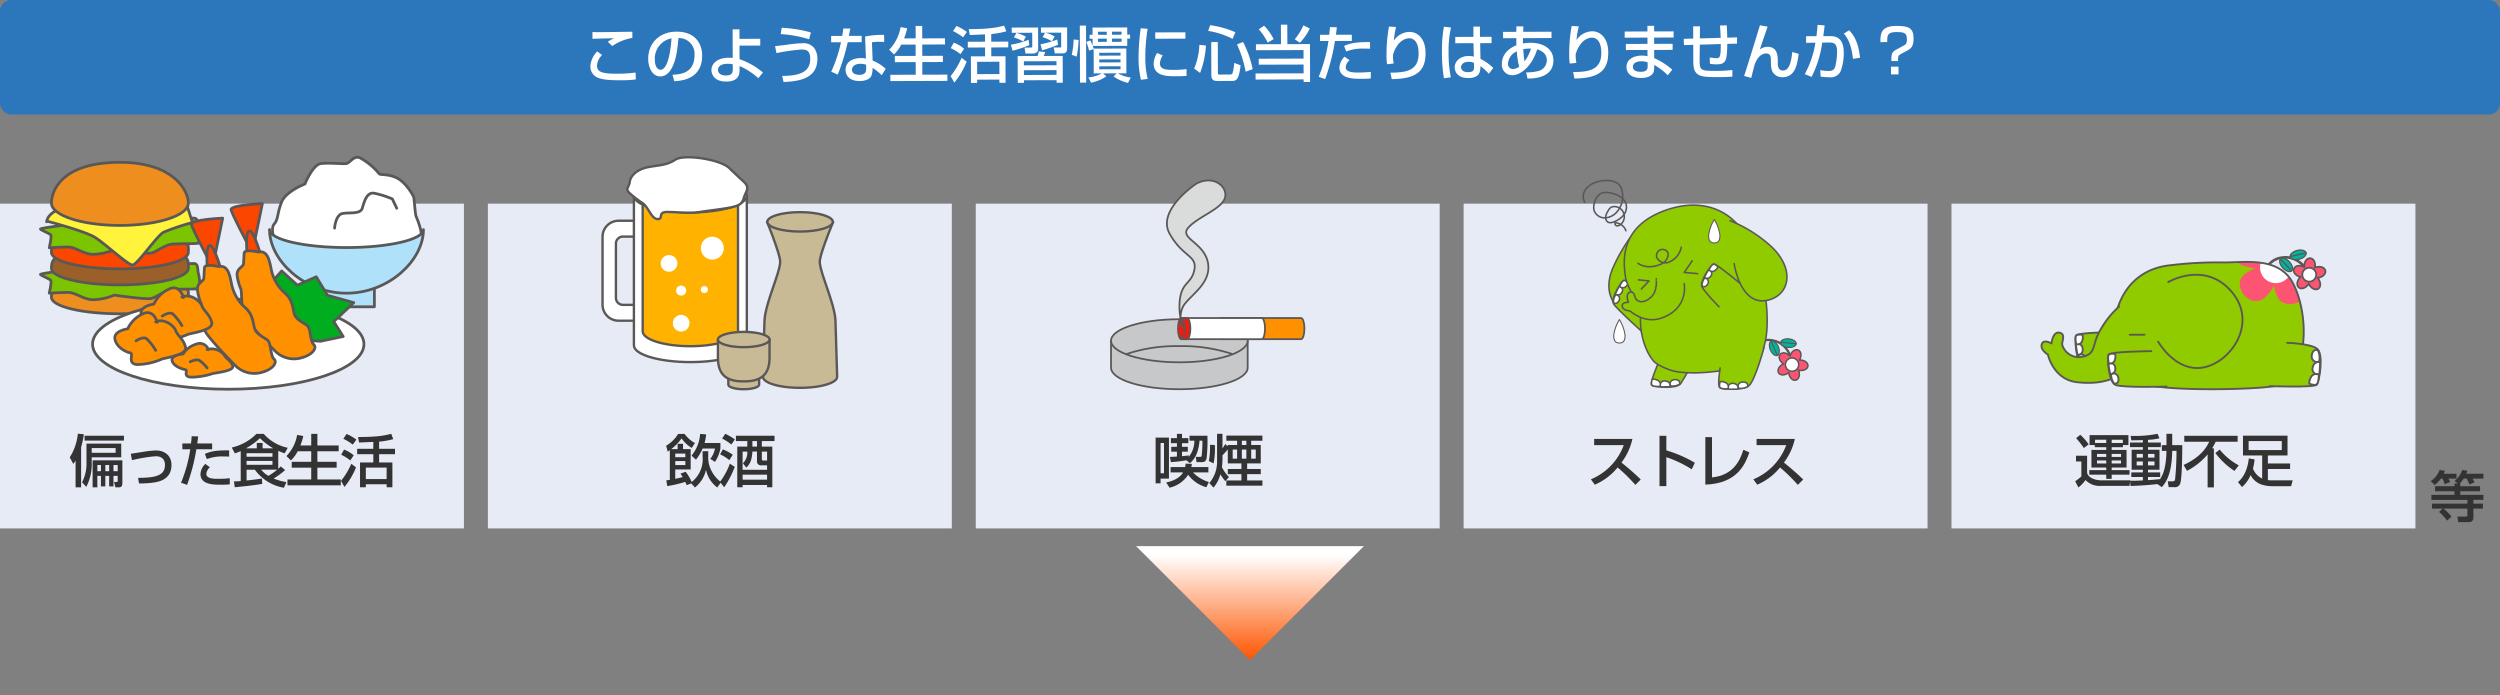 <svg xmlns="http://www.w3.org/2000/svg" xmlns:xlink="http://www.w3.org/1999/xlink" width="640" height="178" viewBox="0 0 640 178"><rect x="0" y="0" width="640" height="178" fill="#808080" stroke="none"/><defs><clipPath id="a"><path d="M541.291,85.947c-.6-6.231,2.66-16.951,14.543-18.071a99.69,99.69,0,0,1,13.658-.688c5.245,0,13.758-1.462,17.369,5.073,3.836,6.941,4.6,20.951-2.326,25.985-2.269,1.65-30.1,1.981-34.3.221C545.106,96.318,541.707,90.272,541.291,85.947Z" fill="#90cb00" stroke="#5a5757" stroke-linecap="round" stroke-linejoin="round" stroke-width="0.486"/></clipPath><linearGradient id="b" x1="320.001" y1="141.963" x2="320.001" y2="168.96" gradientUnits="userSpaceOnUse"><stop offset="0" stop-color="#fff"/><stop offset="1" stop-color="#fe5500"/></linearGradient></defs><rect x="-8.342" y="-8.357" width="656.683" height="192.094" fill="#fff" opacity="0"/><rect width="640" height="29.305" rx="2.835" fill="#2c76bb"/><path d="M154.134,14.094a4.053,4.053,0,0,0-1.3,2.687c.006,1.84,1.708,2.1,5.4,2.087a32.965,32.965,0,0,0,4.475-.3l.068,1.762a25.7,25.7,0,0,1-3.867.216c-3.68.012-4.85-.279-5.787-.62a3.067,3.067,0,0,1-1.991-2.909,5.892,5.892,0,0,1,1.765-3.858ZM161.885,9.7a13.046,13.046,0,0,0-5.155,2.091l-1.126-1.1a9.645,9.645,0,0,1,1.619-.91c-.656.018-5.037.126-5.552.159l0-1.747c.5.03.686.045,1.59.042,1.217,0,7.267-.1,8.624-.108Z" fill="#fff"/><path d="M172.159,19.132c1.855-.084,5.66-.268,5.643-5.1a4.015,4.015,0,0,0-4.116-4.289c-.241,2.589-.5,5.381-1.674,7.615-.263.484-1.177,2.2-2.986,2.209-2.043.007-3.081-2.328-3.088-4.512-.013-3.758,2.628-6.933,7.259-6.948,5.178-.018,6.547,3.533,6.555,6.09.021,6.191-5.514,6.507-7.135,6.59Zm-4.52-3.852c.006,1.685.664,2.571,1.444,2.569,2.089-.008,2.677-5.842,2.826-8.026A5.251,5.251,0,0,0,167.639,15.28Z" fill="#fff"/><path d="M194.632,11.664l-5.318.018.012,3.478a18.1,18.1,0,0,1,5.984,3.41l-1.195,1.454a17.13,17.13,0,0,0-4.783-3.118l0,.811c0,1.013.011,3.15-3.388,3.162-3.649.013-3.813-2.529-3.815-2.934-.006-1.747,1.611-3.156,4.433-3.166a7.7,7.7,0,0,1,1.014.059l-.025-7.329L189.3,7.5l.008,2.449,5.318-.018Zm-7.049,4.8a5.506,5.506,0,0,0-1.326-.136c-1.637.006-2.461.679-2.458,1.568,0,.218.083,1.435,2.016,1.428,1.778-.006,1.775-.91,1.772-1.784Z" fill="#fff"/><path d="M200.252,19.426c5.88.043,7.167-1.911,7.159-4.437-.006-1.841-.757-2.322-2.238-2.316a51.873,51.873,0,0,0-6.406.926l-.35-1.807c.609-.049,1.185-.1,3.165-.354a30.4,30.4,0,0,1,3.835-.372,3.518,3.518,0,0,1,3.014,1.222,4.713,4.713,0,0,1,.82,2.773c.019,5.3-5.158,5.756-8.666,5.939Zm6.877-9.364a30,30,0,0,0-7.272-1.332l.26-1.623A34.426,34.426,0,0,1,207.591,8.3Z" fill="#fff"/><path d="M217.688,7.312c-.045.219-.352,1.749-.383,1.873l3.275-.011.006,1.622-3.571.012a54.169,54.169,0,0,1-2.545,8.29l-1.672-.744a37.6,37.6,0,0,0,2.5-7.54l-2.526.009L212.767,9.2l2.838-.01c.123-.687.2-1.233.29-1.9Zm8.668,3.449a12.733,12.733,0,0,0-1.342-.058,10.174,10.174,0,0,0-1.793.13l.173,4.679a10.761,10.761,0,0,1,3.344,2.109l-1.024,1.641a12.276,12.276,0,0,0-2.345-1.879,5.332,5.332,0,0,1-.321,2.106c-.5.938-1.852,1.254-2.927,1.258-3.291.011-3.657-2.093-3.66-2.857-.006-1.825,1.487-3.015,3.92-3.023a5.924,5.924,0,0,1,1.295.12l-.206-5.645a22.051,22.051,0,0,1,4.864-.406Zm-4.628,5.817a4.182,4.182,0,0,0-1.451-.245c-1.295,0-2.166.584-2.162,1.535,0,1.092,1.236,1.291,1.875,1.288,1.747-.006,1.743-1.051,1.742-1.487Z" fill="#fff"/><path d="M230.72,11.416a9.109,9.109,0,0,1-1.863,2.517l-1.22-1.2a10.957,10.957,0,0,0,2.912-5.8l1.685.307a16.377,16.377,0,0,1-.786,2.59l2.962-.01L234.4,6.647l1.684,0,.011,3.181,5.833-.02,0,1.575-5.832.02.01,2.9,5.271-.018,0,1.591-5.271.018.011,3.228,6.409-.022.006,1.607-14.6.049-.006-1.606,6.5-.022-.011-3.228-5.333.018-.005-1.591,5.333-.018-.01-2.9Z" fill="#fff"/><path d="M247.463,15.788a20.568,20.568,0,0,1-3.147,5.36l-.957-1.666a19.442,19.442,0,0,0,2.807-4.688Zm-3.291-4.87a8.72,8.72,0,0,1,2.641,1.566l-.931,1.391a11.871,11.871,0,0,0-2.5-1.551Zm.687-4.275a13.28,13.28,0,0,1,2.672,1.535l-.977,1.375a13.97,13.97,0,0,0-2.595-1.6ZM252.165,8.8c-.436.017-2.6.118-3.088.136-.28.016-.5.017-.81.018l-.27-1.5c5.536.013,7.655-.509,9.057-.9l.566,1.464a21.806,21.806,0,0,1-3.865.7l.007,1.949,4.351-.015,0,1.482-4.351.014.008,2.262,3.633-.013.023,6.8-1.575.006,0-.827-5.693.02,0,.826-1.59.006-.023-6.8,3.633-.013-.008-2.261-4.413.015,0-1.481,4.413-.016Zm-2.019,7.025.011,3.15,5.692-.019-.011-3.151Z" fill="#fff"/><path d="M263.507,11.554a31.77,31.77,0,0,1-4.283,1.433l-.442-1.542a23.231,23.231,0,0,0,4.549-1.263ZM259,7.062l6.752-.023.019,5.442c0,.671-.37,1.218-1.415,1.222l-1.825.006-.255-1.527,1.684-.006c.125,0,.3-.032.3-.235l-.012-3.555-5.24.018Zm1.221,1.353a11.9,11.9,0,0,1,2.405.974l-.682,1.25a10.319,10.319,0,0,0-2.39-1.068Zm11.825,5.9.023,6.862-1.591,0v-.655l-8.343.029,0,.654-1.591.006-.023-6.862,5.084-.017a7.145,7.145,0,0,0,.323-1.2l1.654.213c-.124.343-.155.437-.371.984Zm-9.929,1.375,0,1.045,8.342-.028,0-1.045Zm.008,2.292,0,1.217,8.343-.029,0-1.216Zm8.726-6.532a30.32,30.32,0,0,1-4.065,1.417l-.426-1.527a24.871,24.871,0,0,0,4.3-1.231Zm-3.316-3.076-1.045,0,0-1.341,6.69-.023.018,5.256c0,1.31-.681,1.405-1.289,1.407l-1.856.007-.318-1.527,1.731-.006c.2,0,.2-.126.2-.266l-.012-3.525-4.039.015A8.109,8.109,0,0,1,270,9.349l-.713,1.234a8.792,8.792,0,0,0-2.374-1.053Z" fill="#fff"/><path d="M274.366,14.043a20.121,20.121,0,0,0,.485-3.931l1.264.12a26.616,26.616,0,0,1-.485,4.259Zm2.064-7.492,1.59-.006.05,14.6-1.591,0Zm3.545,6.038-1.169.363a13.926,13.926,0,0,0-.724-2.212l1.027-.393c.236.467.424.887.6,1.323L279.7,9.908l-.764,0,0-1,.764,0-.006-1.856,8.872-.03.007,1.855.733,0,0,1-.734,0,.007,1.856-8.842.031c.126.342.158.4.252.685l8.343-.029.021,6.348-2.183.007a9.047,9.047,0,0,0,3.31,1.065l-.7,1.39a11.221,11.221,0,0,1-3.7-1.64l.762-.814-3.463.012.846.761a10.444,10.444,0,0,1-3.925,1.619l-.675-1.354a9.022,9.022,0,0,0,3.458-1.025L280,18.8ZM281.1,8.125l0,.78L283.33,8.9l0-.779ZM281.1,9.9l0,.826,2.23-.007,0-.826Zm.309,3.617,0,.733,5.442-.019,0-.733Zm0,1.7,0,.764,5.442-.019,0-.764Zm.006,1.762,0,.764,5.442-.018,0-.765Zm3.261-8.869,0,.78,2.448-.009,0-.779Zm0,1.778,0,.826,2.449-.008,0-.827Z" fill="#fff"/><path d="M293.8,7.38a44.654,44.654,0,0,0-.6,7.207,22.634,22.634,0,0,0,.612,5.612l-1.73.224a23.976,23.976,0,0,1-.612-5.752,56.534,56.534,0,0,1,.551-7.441ZM297.66,14.2a3.868,3.868,0,0,0-.711,2.03c.006,1.668,1.769,1.662,3.734,1.655a21.267,21.267,0,0,0,3.071-.2l.006,1.731c-1.029.1-2.214.1-2.854.1-2.042.007-5.551.019-5.562-3.225a5.161,5.161,0,0,1,.88-2.732Zm5.8-5.93,0,1.621-7.719.027-.006-1.622Z" fill="#fff"/><path d="M308.72,11.649a22.737,22.737,0,0,1-1.5,7.023L305.7,17.539a16.7,16.7,0,0,0,1.336-6.056Zm1.073-5.212a24.626,24.626,0,0,1,6.463,1.818l-.712,1.7a20.594,20.594,0,0,0-6.26-2.038Zm.28,4.334,1.685-.005.026,7.843c0,.484.174.483.407.482l2.73-.009a.7.7,0,0,0,.606-.314,14.147,14.147,0,0,0,.428-2.668l1.64.619c-.409,3.494-1,3.995-2.123,4l-3.914.013c-.749,0-1.452-.229-1.455-1.476Zm8.141-.027a25.4,25.4,0,0,1,2.456,6.962l-1.791.646a29.081,29.081,0,0,0-2.207-6.979Z" fill="#fff"/><path d="M327.91,6.312l1.637,0,.017,4.99,5.786-.019.033,9.715L333.729,21v-.671l-12.3.042-.006-1.559,12.3-.042-.008-2.246-11.477.039,0-1.528L333.709,15l-.008-2.183-12.179.041,0-1.528,6.409-.022Zm-4.3.265a13.859,13.859,0,0,1,2.445,3.438l-1.509.894A16.09,16.09,0,0,0,322.253,7.5Zm11.7.709a14.219,14.219,0,0,1-2.531,3.658l-1.328-.9A13.984,13.984,0,0,0,333.68,6.48Z" fill="#fff"/><path d="M342.239,6.981c-.061.453-.091.8-.243,1.919l4.07-.013.005,1.59-4.319.015a52.933,52.933,0,0,1-2.509,9.755l-1.655-.587a39.032,39.032,0,0,0,2.5-9.163l-2.168.008,0-1.59,2.37-.009c.136-1.3.152-1.482.165-1.981Zm3.241,8.426a2.679,2.679,0,0,0-.976,1.828c0,1.341,2.187,1.334,3.124,1.33a28.9,28.9,0,0,0,3.305-.167l-.01,1.685a24.234,24.234,0,0,1-2.7.086c-1.669.006-5.318.019-5.328-2.882a4.122,4.122,0,0,1,1.316-2.78Zm5.246-2.919c-.39-.03-.8-.044-1.419-.042a11.8,11.8,0,0,0-4.677.734l-.534-1.433c1.448-.613,2.818-1.008,6.639-.974Z" fill="#fff"/><path d="M357.393,6.914a24.171,24.171,0,0,0-.581,3.5,4.921,4.921,0,0,1,4.032-2.244c2.09-.007,4.092,1.764,4.1,5.4.016,4.444-2.129,6.635-8.663,6.688l-.333-1.651c3.525-.059,7.236-.228,7.219-4.922-.011-3.353-1.541-3.893-2.4-3.89-.515,0-2.916.212-4.166,4.224a11.4,11.4,0,0,0,.18,2.245l-1.7.178a15.924,15.924,0,0,1-.133-2.354,38.783,38.783,0,0,1,.63-7.286Z" fill="#fff"/><path d="M371.455,7.038a27.6,27.6,0,0,0-.617,6.521,32.232,32.232,0,0,0,.567,6.235l-1.761.24a40.828,40.828,0,0,1-.506-6.61,34.428,34.428,0,0,1,.508-6.583Zm5.747,2.4-.009-2.62,1.669-.005.009,2.62,2.962-.011.006,1.623-2.916.009L379,15.059a14.091,14.091,0,0,1,3.283,2.328l-1.134,1.5a15.39,15.39,0,0,0-2.158-1.973c0,1.263-.083,3.057-3.093,3.067-3.352.011-3.5-2.328-3.5-2.717,0-1.513,1.331-2.921,3.5-2.929a5.657,5.657,0,0,1,1.4.167l-.09-3.446-4.663.016,0-1.622Zm.132,6.658a3.1,3.1,0,0,0-1.342-.276c-1.2,0-1.963.584-1.96,1.395,0,.25.114,1.263,1.813,1.257,1.467-.005,1.495-.645,1.493-1.315Z" fill="#fff"/><path d="M388.2,6.747l1.779.009-.043,1.388,7.252-.024,0,1.621-7.3.025c0,.453-.015.53-.012,1.357a12.575,12.575,0,0,1,1.949-.163c3.181-.01,5.837,1.478,5.847,4.487.015,4.46-4.958,4.7-6.643,4.655l-.333-1.59a10.634,10.634,0,0,0,2.869-.275,2.882,2.882,0,0,0,2.423-2.8c0-1.232-.694-2.275-2.473-2.8-1.281,4.246-4.188,6.611-6.34,6.618a2.629,2.629,0,0,1-2.693-2.907c-.008-2.23,1.484-3.872,3.727-4.769-.018-.39-.033-.515-.034-.748l.012-1.062-3.4.012-.006-1.621,3.4-.012Zm.115,6.409a3.592,3.592,0,0,0-2.25,3.079,1.233,1.233,0,0,0,1.237,1.431,2.709,2.709,0,0,0,1.6-.6A20.336,20.336,0,0,1,388.313,13.156Zm3.616-.7a8.447,8.447,0,0,0-1.98.131,28.168,28.168,0,0,0,.338,3.119A10.262,10.262,0,0,0,391.929,12.457Z" fill="#fff"/><path d="M404.163,6.754a24.3,24.3,0,0,0-.581,3.5,4.919,4.919,0,0,1,4.032-2.244c2.09-.007,4.092,1.764,4.1,5.4.015,4.445-2.129,6.635-8.663,6.689l-.333-1.652c3.524-.059,7.235-.228,7.218-4.921-.01-3.353-1.541-3.894-2.4-3.891-.515,0-2.915.213-4.165,4.225a11.336,11.336,0,0,0,.18,2.245l-1.7.177a16.218,16.218,0,0,1-.132-2.354,38.769,38.769,0,0,1,.63-7.285Z" fill="#fff"/><path d="M421.738,8.051l0-1.434,1.716-.006,0,1.434,4.989-.017.006,1.576-4.99.017.006,1.606,4.725-.017,0,1.56-4.725.016.008,2.09a17.664,17.664,0,0,1,4.626,2.963l-1.134,1.438a15.55,15.55,0,0,0-3.487-2.639v.312c0,1.107-.088,1.466-.337,1.826-.776,1.141-2.4,1.177-3,1.18-3.135.01-3.749-1.7-3.752-2.795-.008-2.183,2.157-2.923,3.92-2.93a6.462,6.462,0,0,1,1.451.152l-.006-1.591-5.536.019,0-1.56,5.536-.019-.006-1.606-5.833.02,0-1.575Zm.059,7.922a4.665,4.665,0,0,0-1.592-.291c-.889,0-2.182.3-2.179,1.427,0,1.044,1.081,1.275,2.017,1.272,1.762-.006,1.759-.895,1.757-1.534Z" fill="#fff"/><path d="M442.033,6.469c.081,1,.131,1.965.135,3.166l2.511-.071.006,1.606-2.5.055c-.08,4.024-.168,5.241-2.695,5.249a9.25,9.25,0,0,1-1.748-.149l-.052-1.607a16.82,16.82,0,0,0,1.733.181c.935,0,1.1-.5,1.094-3.621l-5.364.159-.05,3.805c-.037,2.822.291,2.915,4.252,2.9a30.45,30.45,0,0,0,4.132-.232l.006,1.7a37.688,37.688,0,0,1-4.008.123c-2.806.01-4.211-.11-5.087-.9-.813-.761-.91-1.713-.917-3.584l-.012-3.774-2.386.071-.036-1.606,2.416-.071-.01-3.119,1.746-.006-.036,3.088,5.333-.143c-.018-.624-.118-2.666-.183-3.149Z" fill="#fff"/><path d="M452.509,6.823c-.308.937-1.73,5.012-1.991,5.855a3.177,3.177,0,0,1,2.009-.693c2.511-.008,2.581,2.409,2.585,3.532l0,.67c0,.452.007,1.871,1.332,1.867,1.248,0,2.055-1.317,2.37-4.749l1.639.478c-.408,3.682-1.336,5.977-4.2,5.987a2.77,2.77,0,0,1-2.626-1.691,6.33,6.33,0,0,1-.271-1.854l0-.531c0-1-.007-2.011-1.177-2.007-1.762.005-2.645,1.911-2.969,2.786-.031.077-.8,3.059-.908,3.48l-1.8-.509c1.2-3.684,3.362-10.756,4.041-12.972Z" fill="#fff"/><path d="M467.1,6.493c-.06.671-.136,1.3-.333,2.762l1.886-.006c3.135-.011,3.347,2.794,3.352,4.338a13.41,13.41,0,0,1-.795,4.635,2.8,2.8,0,0,1-2.771,1.569,20.677,20.677,0,0,1-2.355-.179l-.1-1.669a9.994,9.994,0,0,0,2.107.227c1,0,1.48-.27,1.759-1.222a17.377,17.377,0,0,0,.439-3.729c-.006-1.606-.461-2.353-1.849-2.333l-1.949.023a27.84,27.84,0,0,1-2.73,8.773l-1.749-.7a24.3,24.3,0,0,0,2.732-8.056l-2.386.04,0-1.7,2.651-.009c.152-1.171.227-2.044.287-2.886Zm7.25,8.568c-.436-4.256-1.751-5.78-2.33-6.448l1.337-.847c.862.855,2.317,2.457,2.816,7.008Z" fill="#fff"/><path d="M486.754,13.755c-.857.455-.857.612-.852,1.875l-1.715.006c0-1.482-.008-2.261,1.1-2.858l2.008-1.083c.483-.251.872-.455.868-1.547-.005-1.528-.349-1.948-2.626-1.94-2.293.008-2.43.71-2.409,2.566l-1.746.006c-.024-2.261.142-4.133,4.165-4.147,3.119-.01,4.321.577,4.33,3.182.007,1.9-.521,2.544-1.6,3.124Zm-.737,3.309.006,1.98-1.918.007-.006-1.98Z" fill="#fff"/><path d="M624.893,122.516a9.025,9.025,0,0,1-1.617,1.658l-1.006-1.021a5.547,5.547,0,0,0,2.268-2.848l1.332.226a4.5,4.5,0,0,1-.269.751h3.275v1.234h-2.084a6.363,6.363,0,0,1,.453.879l-1.417.567a9.749,9.749,0,0,0-.539-1.446Zm4.323,1.247-.851-.638a6.406,6.406,0,0,0,1.985-2.82l1.29.212c-.085.241-.142.411-.284.765h4.395v1.234h-2.793c.312.524.368.624.539.95l-1.333.553c-.255-.638-.624-1.39-.681-1.5H630.7a7.24,7.24,0,0,1-.992,1.247h.113v.695H634.9v1.3h-5.075v.922h5.926v1.29h-2.566v.964h2.453V130.2h-2.453v1.828c0,.78,0,1.645-1.206,1.645h-2.65l-.226-1.418h2.126c.269,0,.425-.07.425-.5V130.2h-6.138a10.411,10.411,0,0,1,2.07,2.083l-1.135.979a13.537,13.537,0,0,0-2.055-2.212l.95-.85h-2.764v-1.261h9.072v-.964h-9.215v-1.29h5.9v-.922h-4.961v-1.3h4.961v-.695Z" fill="#333"/><rect x="124.895" y="52.137" width="118.767" height="83.137" fill="#e7ebf6"/><path d="M176.952,123.744l-1.152.452c-.16-.365-.219-.5-.379-.832a32.266,32.266,0,0,1-4.609,1.08l-.234-1.474c.394-.058.554-.073.9-.131v-7.6c-.189.146-.277.2-.54.394l-.408-1.532a8.629,8.629,0,0,0,3.064-3.019h1.663a7.93,7.93,0,0,0,2.654,2.334l-.831,1.254a8.509,8.509,0,0,1-2.6-2.451,11.867,11.867,0,0,1-2.655,2.757h1.648V113.62h1.386v1.356h1.955v5.208h-3.953v2.393c.131-.03.948-.19,1.911-.452-.277-.453-.409-.628-.584-.876l1.328-.481a11.6,11.6,0,0,1,1.561,2.625,7.44,7.44,0,0,0,2.786-6.564V115.5h1.444v1.328a7.321,7.321,0,0,0,.773,3.574,8.151,8.151,0,0,0,2.524,3.034l-.992,1.356a7.556,7.556,0,0,1-2.874-4.536,7.909,7.909,0,0,1-2.83,4.536Zm-4.084-7.616v.919h2.582v-.919Zm0,1.9v1.021h2.582v-1.021Zm7.906-6.812a12.719,12.719,0,0,1-.408,2.2h4.055v1.4a9.02,9.02,0,0,1-1.386,3.428l-1.211-.773a5.924,5.924,0,0,0,1.211-2.655H179.87a12.262,12.262,0,0,1-1.707,2.859l-1.123-1.036a9.811,9.811,0,0,0,2.189-5.557Z" fill="#333"/><path d="M188.1,119.513a23.737,23.737,0,0,1-2.713,5.223l-1.08-1.372a17.779,17.779,0,0,0,2.538-4.668Zm-3.049-4.478a11.585,11.585,0,0,1,2.538,1.385l-.89,1.372a9.451,9.451,0,0,0-2.348-1.473Zm.612-3.983a13.675,13.675,0,0,1,2.466,1.445l-.9,1.3a13.492,13.492,0,0,0-2.364-1.531Zm2.729.5h9.889v1.357h-3.253v1.429h2.685v10.4h-1.342v-.584h-6.259v.584h-1.371v-10.4h2.568v-1.429H188.4Zm1.793,7.046a3.847,3.847,0,0,0,1.124-2.99h-1.2v4.668h6.259V119.12h-1.518a.971.971,0,0,1-1.064-1.066V115.6h-1.167c-.176,2.479-.7,3.238-1.562,4.113Zm-.073,2.917V122.8h6.259v-1.284Zm2.5-8.606v1.429h1.182v-1.429Zm2.421,2.7v1.9c0,.35.19.394.424.394h.919V115.6Z" fill="#333"/><path d="M214.306,96.273s-.286-9.7-.428-14.13-4.282-12.989-4-15.415,3.408-9.92,3.408-9.92H196.375s3.051,7.493,3.337,9.92-3.854,10.99-4,15.415-.428,14.13-.428,14.13h.077a.873.873,0,0,0-.034.2c0,1.553,4.248,2.811,9.488,2.811s9.488-1.258,9.488-2.811a.873.873,0,0,0-.034-.2Z" fill="#c9ba96" stroke="#5a5757" stroke-linecap="round" stroke-linejoin="round" stroke-width="0.613"/><ellipse cx="204.818" cy="56.794" rx="8.382" ry="2.484" fill="#c9ba96" stroke="#5a5757" stroke-linecap="round" stroke-linejoin="round" stroke-width="0.613"/><path d="M166.969,56.513h-8.631a4.1,4.1,0,0,0-4.086,4.087V78.011a4.1,4.1,0,0,0,4.086,4.087h8.631a4.1,4.1,0,0,0,4.087-4.087V60.6A4.1,4.1,0,0,0,166.969,56.513Zm.661,19.741a1.794,1.794,0,0,1-1.789,1.789h-6.374a1.8,1.8,0,0,1-1.79-1.789v-13.9a1.8,1.8,0,0,1,1.79-1.789h6.374a1.794,1.794,0,0,1,1.789,1.789Z" fill="#fff" stroke="#5a5757" stroke-linecap="round" stroke-linejoin="round" stroke-width="0.613"/><path d="M162.28,50.091V88.414c0,2.365,6.471,4.282,14.452,4.282s14.451-1.917,14.451-4.282V50.091h-28.9" fill="#fff" stroke="#5a5757" stroke-linecap="round" stroke-linejoin="round" stroke-width="0.613"/><path d="M164.528,50.733V84.819c0,2.1,5.464,3.809,12.2,3.809s12.2-1.7,12.2-3.809V50.733H164.528" fill="#ffb200" stroke="#5a5757" stroke-linecap="round" stroke-linejoin="round" stroke-width="0.613"/><ellipse cx="176.732" cy="50.091" rx="14.452" ry="4.282" fill="#fff" stroke="#5a5757" stroke-linecap="round" stroke-linejoin="round" stroke-width="0.613"/><circle cx="171.272" cy="67.432" r="2.141" fill="#fff"/><circle cx="174.377" cy="74.39" r="1.285" fill="#fff"/><circle cx="182.352" cy="63.525" r="2.944" fill="#fff"/><circle cx="180.318" cy="74.123" r="0.91" fill="#fff"/><circle cx="174.377" cy="82.74" r="2.141" fill="#fff"/><path d="M172.878,40.884c-2.248,1.5-4.389,1.392-7.065,1.927s-4.389,2.141-4.6,3.747-1.392,1.713.214,3.1a26.418,26.418,0,0,0,3.1,2.355c1.5,1.071,2.248,4.068,3.854,4.068s-.214-1.82,2.462-1.82,5.567.429,8.35,0,5.888-.749,7.922-1.177,2.89-.857,3.318-2.462,1.713-2.462,0-4.068-1.392-1.285-3.747-3.533S175.126,39.386,172.878,40.884Z" fill="#fff" stroke="#5a5757" stroke-linecap="round" stroke-linejoin="round" stroke-width="0.613"/><path d="M186.449,96.717v1.758c0,.645,1.766,1.168,3.944,1.168s3.945-.523,3.945-1.168V96.717" fill="#c9ba96" stroke="#5a5757" stroke-linecap="round" stroke-linejoin="round" stroke-width="0.613"/><path d="M183.787,86.919V91.6c0,4.988,2.958,6.042,6.606,6.042S197,96.592,197,91.6V86.919H183.787" fill="#c9ba96" stroke="#5a5757" stroke-linecap="round" stroke-linejoin="round" stroke-width="0.613"/><ellipse cx="190.393" cy="86.919" rx="6.606" ry="1.957" fill="#c9ba96" stroke="#5a5757" stroke-linecap="round" stroke-linejoin="round" stroke-width="0.613"/><rect y="52.137" width="118.767" height="83.137" fill="#e7ebf6"/><path d="M19.349,117.894a4.766,4.766,0,0,1-.6.86l-.89-1.677a13.845,13.845,0,0,0,2.072-6.054l1.532.146a20.529,20.529,0,0,1-.7,3.3V124.75H19.349Zm11.684-4.333v3.516H23.477v1.152a12.661,12.661,0,0,1-1.386,6.4l-1.079-1.152a10.692,10.692,0,0,0,1.123-5.252v-4.668Zm.7-2.013v1.241H21.653v-1.241Zm-8.256,3.165v1.211H29.6v-1.211Zm7.847,3.137v5.791c0,.613-.16,1.109-.8,1.109h-.977l-.35-1.372h.642c.175,0,.292,0,.292-.291v-1.269h-1.08v2.7H27.94v-2.7h-.977v2.7H25.84v-2.7h-.919v2.932H23.71v-6.9Zm-6.4,1.182v1.6h.919v-1.6Zm2.042,0v1.6h.977v-1.6Zm2.086,0v1.6h1.08v-1.6Z" fill="#333"/><path d="M35.342,122.329c4.536-.015,6.885-.6,6.885-3.268,0-1.474-.8-2.261-2.393-2.261a40.392,40.392,0,0,0-6.054,1.006l-.3-1.648c.524-.058,2.829-.438,3.31-.511a26.367,26.367,0,0,1,3.137-.335c1.707,0,3.968.89,3.968,3.749,0,3.793-3.428,4.3-4.624,4.479a24.718,24.718,0,0,1-3.676.218Z" fill="#333"/><path d="M50.736,111.723c-.058.424-.088.744-.233,1.8h3.808v1.487H50.27a49.492,49.492,0,0,1-2.378,9.118l-1.546-.554a36.589,36.589,0,0,0,2.363-8.564H46.681v-1.487H48.9c.131-1.211.146-1.386.161-1.852Zm3.005,7.893a2.509,2.509,0,0,0-.919,1.706c0,1.255,2.042,1.255,2.918,1.255a27.033,27.033,0,0,0,3.092-.147l-.015,1.576a22.665,22.665,0,0,1-2.523.073c-1.561,0-4.974,0-4.974-2.713a3.856,3.856,0,0,1,1.24-2.6Zm4.916-2.714c-.364-.029-.744-.044-1.327-.044a11.051,11.051,0,0,0-4.377.671l-.5-1.342c1.356-.568,2.64-.934,6.214-.89Z" fill="#333"/><path d="M61.624,115.487a11.919,11.919,0,0,1-1.5.569l-.8-1.488a12.907,12.907,0,0,0,6.331-3.5h1.868a11.084,11.084,0,0,0,6.14,3.559l-.787,1.43c-.438-.146-.8-.277-1.648-.641v4.609a5.022,5.022,0,0,0,.627-.628l1.137.934a18.558,18.558,0,0,1-2.931,2.159,13.185,13.185,0,0,0,3.267.919l-.642,1.459a11.547,11.547,0,0,1-7.44-4.624H63.126V123c1.3-.131,2.641-.278,3.91-.511l.1,1.386c-1.109.189-2.421.409-7.032.861l-.218-1.5c.437,0,.977-.015,1.736-.088Zm4.113-.715v-1.386h1.489v1.386h2.727a17.071,17.071,0,0,1-3.413-2.6,17.558,17.558,0,0,1-3.574,2.6Zm-2.611,1.255v.9h6.623v-.9Zm0,1.969v.992h6.623V118Zm3.734,2.247a6.484,6.484,0,0,0,1.853,1.575,17.435,17.435,0,0,0,2.247-1.575Z" fill="#333"/><path d="M76.216,115.516a8.52,8.52,0,0,1-1.751,2.349l-1.138-1.123a10.238,10.238,0,0,0,2.742-5.412l1.576.292a15.279,15.279,0,0,1-.744,2.42h2.772v-2.975h1.575v2.975H86.7v1.474H81.248v2.713h4.931v1.488H81.248v3.02h5.995v1.5H73.59v-1.5h6.083v-3.02H74.684v-1.488h4.989v-2.713Z" fill="#333"/><path d="M91.144,119.659a19.294,19.294,0,0,1-2.961,5l-.89-1.561a18.157,18.157,0,0,0,2.64-4.377Zm-3.064-4.566a8.155,8.155,0,0,1,2.466,1.474l-.876,1.3a11.073,11.073,0,0,0-2.334-1.459Zm.656-4a12.39,12.39,0,0,1,2.495,1.445l-.919,1.283a13.106,13.106,0,0,0-2.421-1.5Zm6.827,2.042c-.408.015-2.435.1-2.887.117-.263.015-.467.015-.759.015l-.248-1.4c5.179.029,7.162-.453,8.476-.818l.524,1.371a20.353,20.353,0,0,1-3.617.643v1.823h4.069v1.386H97.052v2.115h3.4v6.36H98.977v-.773H93.652v.773H92.165v-6.36h3.4v-2.115H91.436v-1.386h4.127ZM93.652,119.7v2.946h5.325V119.7Z" fill="#333"/><path d="M70.116,60.888s-.87-2.486.124-3.6.746-2.859,1.864-5.593,5.966-4.6,5.966-4.6,1.989-4.972,4.1-5.22,5.469.124,6.463,0,1.865-2.113,3.48-1.492a16.573,16.573,0,0,1,4.848,3.977c.373.622,1.988,0,4.474,1.119s4.35,4.6,4.475,4.972.372,4.474.621,4.971,1.989,4.848,1.119,5.842S94.6,67.351,93.607,67.476,70.364,63.747,70.116,60.888Z" fill="#fff" stroke="#5a5757" stroke-linecap="round" stroke-linejoin="round" stroke-width="0.712"/><rect x="81.551" y="73.317" width="14.293" height="5.22" fill="#afe2fa" stroke="#5a5757" stroke-linecap="round" stroke-linejoin="round" stroke-width="0.712"/><path d="M88.7,63.374c-10.88,0-19.7-2.059-19.7-4.6,0,7.843,8.82,16.282,19.7,16.282s19.7-8.439,19.7-16.282C108.4,61.315,99.577,63.374,88.7,63.374Z" fill="#afe2fa" stroke="#5a5757" stroke-linecap="round" stroke-linejoin="round" stroke-width="0.712"/><path d="M85.652,58.4s.249-3.356,1.989-3.728,4.6.248,5.1-1.368,1.118-4.1,2.983-3.853a23.321,23.321,0,0,1,4.723,1.492l1.118,2.361" fill="none" stroke="#5a5757" stroke-linecap="round" stroke-linejoin="round" stroke-width="0.712"/><path d="M48.216,76.11c0,2.332-7.847,4.222-17.525,4.222s-17.525-1.89-17.525-4.222.5-5.473,17.525-5.473C49.459,70.637,48.216,73.778,48.216,76.11Z" fill="#ee8e1e" stroke="#5a5757" stroke-linecap="round" stroke-linejoin="round" stroke-width="0.712"/><path d="M15.527,69.394s-5.22.622-5.158.87,2.3,1.119,2.61,1.492-.373,3.294-.373,3.294,2.983-.187,4.848-.187,3.666,1.678,6.152,1.865a14.714,14.714,0,0,0,5.655-1.181s8.079,1.181,9.446.87,3.418-2.113,5.407-2.3,6.587,0,6.836-.31a8.311,8.311,0,0,0-.124-3.667c-.311-1.056,0-2.548-1.057-2.672S15.527,69.394,15.527,69.394Z" fill="#7cc400" stroke="#5a5757" stroke-linecap="round" stroke-linejoin="round" stroke-width="0.712"/><path d="M48.216,68.715c0,2.331-7.847,4.222-17.525,4.222s-17.525-1.891-17.525-4.222.5-5.473,17.525-5.473C49.459,63.242,48.216,66.383,48.216,68.715Z" fill="#9b5f29" stroke="#5a5757" stroke-linecap="round" stroke-linejoin="round" stroke-width="0.712"/><path d="M48.216,64.613c0,2.332-7.847,4.222-17.525,4.222s-17.525-1.89-17.525-4.222.5-5.473,17.525-5.473C49.459,59.14,48.216,62.281,48.216,64.613Z" fill="#fb4600" stroke="#5a5757" stroke-linecap="round" stroke-linejoin="round" stroke-width="0.712"/><path d="M15.527,57.773s-5.22.621-5.158.87,2.3,1.119,2.61,1.491-.373,3.294-.373,3.294,2.983-.186,4.848-.186,3.666,1.678,6.152,1.864a14.694,14.694,0,0,0,5.655-1.181s8.079,1.181,9.446.87,3.418-2.113,5.407-2.3,6.587,0,6.836-.311a8.307,8.307,0,0,0-.124-3.666c-.311-1.057,0-2.548-1.057-2.673S15.527,57.773,15.527,57.773Z" fill="#7cc400" stroke="#5a5757" stroke-linecap="round" stroke-linejoin="round" stroke-width="0.712"/><path d="M12.171,56.654s9.509,2.486,12.119,4.1,8.451,7.085,9.632,7.085,6.215-7.458,7.955-8.39a59.581,59.581,0,0,1,7.395-2.486l-1.3-4.039-28.835-.373s-6.588.621-7.209,4.226" fill="#fff33b" stroke="#5a5757" stroke-linecap="round" stroke-linejoin="round" stroke-width="0.712"/><path d="M48.216,51.993c0,3.158-7.847,5.718-17.525,5.718s-17.525-2.56-17.525-5.718,2.61-10.44,17.525-10.44C44.487,41.553,48.216,48.836,48.216,51.993Z" fill="#ee8e1e" stroke="#5a5757" stroke-linecap="round" stroke-linejoin="round" stroke-width="0.712"/><ellipse cx="58.434" cy="88.107" rx="34.738" ry="11.536" fill="#fff" stroke="#5a5757" stroke-linecap="round" stroke-linejoin="round" stroke-width="0.712"/><polyline points="67.45 74.583 72.111 69.363 76.119 72.999 80.966 70.855 83.856 75.609 90.568 77.473 85.441 82.321 87.864 86.143 82.085 87.354 72.577 86.888 67.077 74.677" fill="#00ad1e" stroke="#5a5757" stroke-linecap="round" stroke-linejoin="round" stroke-width="0.712"/><path d="M63.162,62s-3.729-7.085-4.009-8.3,8.017-1.585,8.017-1.585L65.306,61.16Z" fill="#fb4600" stroke="#5a5757" stroke-linecap="round" stroke-linejoin="round" stroke-width="0.712"/><path d="M63.348,66.287s-.746-6.805.466-7.178,3.356,7.644,3.356,7.644Z" fill="#fb4600" stroke="#5a5757" stroke-linecap="round" stroke-linejoin="round" stroke-width="0.712"/><path d="M66.145,64.516s-3.543-.839-3.636.28-.093,2.05-.186,2.8-1.958,1.212-1.585,3.17a13.22,13.22,0,0,0,.932,3.262c.28.653,0,5.22,1.026,7.085s5.779,6.805,7.643,8.669a6.849,6.849,0,0,0,6.992,1.771c2.7-.746,3.915-2.517,2.983-3.356s-.746-4.1-1.678-4.847-2.8-1.491-3.263-2.89S75,76.821,72.95,75.05A10.975,10.975,0,0,1,69.407,68.8C68.941,66.567,68.475,64.05,66.145,64.516Z" fill="#ff9000" stroke="#5a5757" stroke-linecap="round" stroke-linejoin="round" stroke-width="0.712"/><path d="M53,65.728s-3.729-7.085-4.009-8.3,8.017-1.584,8.017-1.584l-1.864,9.042Z" fill="#fb4600" stroke="#5a5757" stroke-linecap="round" stroke-linejoin="round" stroke-width="0.712"/><path d="M53.187,70.016s-.745-6.805.466-7.178,3.356,7.644,3.356,7.644Z" fill="#fb4600" stroke="#5a5757" stroke-linecap="round" stroke-linejoin="round" stroke-width="0.712"/><path d="M55.984,68.245s-3.542-.839-3.636.279-.093,2.051-.186,2.8S50.2,72.533,50.577,74.49a13.234,13.234,0,0,0,.932,3.263c.28.652,0,5.22,1.026,7.085s5.779,6.8,7.644,8.669a6.848,6.848,0,0,0,6.991,1.771c2.7-.746,3.915-2.517,2.983-3.356s-.746-4.1-1.678-4.847-2.8-1.492-3.263-2.89-.372-3.636-2.423-5.407a10.975,10.975,0,0,1-3.543-6.245C58.78,70.3,58.314,67.779,55.984,68.245Z" fill="#ff9000" stroke="#5a5757" stroke-linecap="round" stroke-linejoin="round" stroke-width="0.712"/><path d="M46.942,76.168s-.839-3.542-3.729-2.144a7.877,7.877,0,0,0-3.822,3.822s-3.636.466-3.263,2.61,2.89,3.356,3.916,3.543-.933,2.889,1.864,2.983a16.255,16.255,0,0,0,6.246-1.4c1.118-.373,6.432-1.025,6.059-2.983s-2.051-2.983-2.517-4.288-2.983-3.262-5.127-2.237" fill="#ff9000" stroke="#5a5757" stroke-linecap="round" stroke-linejoin="round" stroke-width="0.712"/><path d="M41.535,80.922s1.771-1.212,2.7-.559a13.743,13.743,0,0,1,2.331,2.983" fill="#ff9000" stroke="#5a5757" stroke-linecap="round" stroke-linejoin="round" stroke-width="0.712"/><path d="M40.23,82.507s-.839-3.542-3.729-2.144a7.877,7.877,0,0,0-3.822,3.822s-3.635.466-3.262,2.61,2.889,3.356,3.915,3.542S32.4,93.227,35.2,93.32a16.235,16.235,0,0,0,6.246-1.4c1.118-.373,6.432-1.025,6.059-2.983s-2.051-2.983-2.517-4.288S42,81.388,39.857,82.414" fill="#ff9000" stroke="#5a5757" stroke-linecap="round" stroke-linejoin="round" stroke-width="0.712"/><path d="M34.823,87.261s1.771-1.212,2.7-.559a13.738,13.738,0,0,1,2.33,2.983" fill="#ff9000" stroke="#5a5757" stroke-linecap="round" stroke-linejoin="round" stroke-width="0.712"/><path d="M53.349,89.529a2.314,2.314,0,0,0-3.207-1.392,5.986,5.986,0,0,0-3.288,2.481s-3.127.3-2.806,1.7,2.486,2.178,3.368,2.3-.8,1.876,1.6,1.936a17.817,17.817,0,0,0,5.373-.907c.962-.242,5.532-.666,5.211-1.937s-1.764-1.936-2.165-2.783a4.092,4.092,0,0,0-4.41-1.452" fill="#ff9000" stroke="#5a5757" stroke-linecap="round" stroke-linejoin="round" stroke-width="0.712"/><path d="M48.7,92.615s1.523-.787,2.325-.363a9.747,9.747,0,0,1,2,1.936" fill="#ff9000" stroke="#5a5757" stroke-linecap="round" stroke-linejoin="round" stroke-width="0.712"/><rect x="499.582" y="52.137" width="118.767" height="83.137" fill="#e7ebf6"/><path d="M531.458,116.668H534.3v4.3c.116,1.079,1.648,2,3.705,2h7.338l-.191,1.415h-7.206a4.989,4.989,0,0,1-4.054-1.5,8.864,8.864,0,0,1-1.825,1.91l-.816-1.6a12.471,12.471,0,0,0,1.575-1.226v-3.836h-1.371Zm1.094-5.368a13.927,13.927,0,0,1,2.144,2.451l-1.225.949a25.3,25.3,0,0,0-1.984-2.539Zm2.378.088h9.949v2.553h-1.4v.54H540.59v.7H544.4v4.508H540.59v.671h4.565v1.152H540.59v1.08H539.2v-1.08h-4.347v-1.152H539.2v-.671h-3.793V115.18H539.2v-.7h-2.933v-.54H534.93Zm1.4,2.013H539.2v-.831H536.33Zm.5,2.8v.773H539.2V116.2Zm0,1.677v.774H539.2v-.774Zm6.623-5.309H540.59v.831h2.859ZM540.59,116.2v.773h2.392V116.2Zm0,1.677v.774h2.392v-.774Z" fill="#333"/><path d="M552.279,123.918c-2.654.322-5.032.423-6.855.5l-.147-1.342c.847,0,1.766,0,3.3-.088v-.875h-2.961v-1.182h2.961v-.671H545.7v-5.134h2.874v-.657h-3.3v-1.181h3.3v-.628c-1.386.058-2.246.058-2.961.058l-.175-1.137a29.619,29.619,0,0,0,6.9-.526l.481,1.138a13.279,13.279,0,0,1-2.932.394v.7h3.282v1.181h-3.282v.657h2.947v5.134h-2.947v.671h3.122v1.182h-3.122v.8c1.473-.087,2.305-.175,3.107-.263.642-1.05,1.532-2.654,1.619-7.221h-1.181v-1.472h1.181v-2.9h1.474v2.9h2.582c-.015,1.735-.059,8.489-.511,9.729a1.368,1.368,0,0,1-1.59,1.022h-1.385l-.248-1.489h1.2c.539,0,.627-.262.671-.379a69.9,69.9,0,0,0,.379-7.411h-1.094c-.117,5.763-1.444,7.878-2.655,9.279Zm-5.295-7.716v.948h1.59V116.2Zm0,1.94v1.007h1.59v-1.007Zm2.9-1.94v.948h1.663V116.2Zm0,1.94v1.007h1.663v-1.007Z" fill="#333"/><path d="M565.15,116.319a17.262,17.262,0,0,1-5.28,4.216l-.875-1.5c4.653-2.145,5.981-4.756,6.565-5.951h-6.39v-1.518h13.669v1.518h-5.616a13.31,13.31,0,0,1-.934,1.691h.467v9.992H565.15Zm3.093-1.226a16.219,16.219,0,0,0,4.887,4.041l-1.109,1.429a19.84,19.84,0,0,1-4.9-4.595Z" fill="#333"/><path d="M577.161,117.6a10.96,10.96,0,0,1-.408,2.349,4.762,4.762,0,0,0,2.363,2.567V116.6H574.2v-5.061h11.407V116.6h-5.032v2.043h5.689v1.415h-5.689V122.9a6.929,6.929,0,0,0,1.021.073h5.325l-.4,1.488h-5.1a8.231,8.231,0,0,1-2.145-.321,4.893,4.893,0,0,1-3.121-2.523,8.2,8.2,0,0,1-2.2,3.063l-1.035-1.269c2.086-1.721,2.61-4.58,2.771-6.054Zm-1.516-4.683v2.305h8.49v-2.305Z" fill="#333"/><path d="M542.386,84.992s-10.546.087-10.931.882-.016,6.964,1.73,7.748,13.12.444,13.12.444" fill="#90cb00" stroke="#5a5757" stroke-linecap="round" stroke-linejoin="round" stroke-width="0.486"/><path d="M532.137,88.069s1.12.1,1.032,1.5a1.224,1.224,0,0,1-1.313,1.283s-.425-2.17-.4-2.479S532.137,88.069,532.137,88.069Z" fill="#fff" stroke="#5a5757" stroke-linecap="round" stroke-linejoin="round" stroke-width="0.486"/><path d="M532.724,90.716s1.124-.078,1.259,1.313-1.031,1.311-1.031,1.311a3.6,3.6,0,0,1-.848-2.218C532.123,90.811,532.724,90.716,532.724,90.716Z" fill="#fff" stroke="#5a5757" stroke-linecap="round" stroke-linejoin="round" stroke-width="0.486"/><path d="M533.132,85.716a2.633,2.633,0,0,1-.037,1.4,1.245,1.245,0,0,1-1.572.986s-.467-1.849.091-2.266C532.008,85.544,533.132,85.716,533.132,85.716Z" fill="#fff" stroke="#5a5757" stroke-linecap="round" stroke-linejoin="round" stroke-width="0.486"/><path d="M590.278,68.706s-2.276-3.317-5.952-2.764a5.067,5.067,0,0,0-4.394,3.378" fill="none" stroke="#5a5757" stroke-linecap="round" stroke-linejoin="round" stroke-width="0.681"/><path d="M586.313,65.758c-.159-.614.617-1.345,1.731-1.63s2.144-.019,2.3.595-.617,1.342-1.731,1.628S586.47,66.37,586.313,65.758Z" fill="#00b59c" stroke="#5a5757" stroke-linecap="round" stroke-linejoin="round" stroke-width="0.341"/><line x1="590.344" y1="64.723" x2="586.398" y2="65.672" fill="none" stroke="#5a5757" stroke-linecap="round" stroke-linejoin="round" stroke-width="0.341"/><path d="M583.836,66.269c-.467.429-.215,1.463.563,2.309s1.786,1.185,2.253.756.213-1.462-.564-2.308S584.3,65.84,583.836,66.269Z" fill="#00b59c" stroke="#5a5757" stroke-linecap="round" stroke-linejoin="round" stroke-width="0.341"/><line x1="586.652" y1="69.334" x2="583.861" y2="66.386" fill="none" stroke="#5a5757" stroke-linecap="round" stroke-linejoin="round" stroke-width="0.341"/><path d="M595.277,69.247c-.186-.7-1.11-1.16-2.3-.85a3.556,3.556,0,0,0-.357.119c.018-.115.035-.23.042-.35.07-1.224-.53-2.014-1.256-2.054s-1.439.672-1.509,1.9a3.358,3.358,0,0,0,0,.348c-.094-.047-.187-.094-.288-.134-1.142-.443-2.089-.093-2.352.583s.206,1.552,1.348,2c.11.043.219.074.328.1-.08.081-.16.162-.235.254-.775.949-.743,1.98-.181,2.44s1.549.262,2.325-.689c.071-.087.132-.178.193-.269a3.654,3.654,0,0,0,.179.321c.664,1.031,1.645,1.341,2.257.949s.735-1.415.073-2.445a3.592,3.592,0,0,0-.236-.321,3.356,3.356,0,0,0,.37-.073C594.871,70.763,595.461,69.949,595.277,69.247Zm-4.1,1.071,0-.017h0c0,.014.013.025.017.039h0C591.194,70.334,591.19,70.324,591.182,70.318Z" fill="#fd5473"/><path d="M595.277,69.247c-.186-.7-1.11-1.16-2.3-.85a3.556,3.556,0,0,0-.357.119c.018-.115.035-.23.042-.35.07-1.224-.53-2.014-1.256-2.054s-1.439.672-1.509,1.9a3.358,3.358,0,0,0,0,.348c-.094-.047-.187-.094-.288-.134-1.142-.443-2.089-.093-2.352.583s.206,1.552,1.348,2c.11.043.219.074.328.1-.08.081-.16.162-.235.254-.775.949-.743,1.98-.181,2.44s1.549.262,2.325-.689c.071-.087.132-.178.193-.269a3.654,3.654,0,0,0,.179.321c.664,1.031,1.645,1.341,2.257.949s.735-1.415.073-2.445a3.592,3.592,0,0,0-.236-.321,3.356,3.356,0,0,0,.37-.073C594.871,70.763,595.461,69.949,595.277,69.247Zm-4.1,1.071,0-.017h0c0,.014.013.025.017.039h0C591.194,70.334,591.19,70.324,591.182,70.318Z" fill="none" stroke="#5a5757" stroke-linecap="round" stroke-linejoin="round" stroke-width="0.454"/><path d="M589.675,71.286a1.777,1.777,0,1,1,2.457.534A1.778,1.778,0,0,1,589.675,71.286Z" fill="#fff" stroke="#5a5757" stroke-linecap="round" stroke-linejoin="round" stroke-width="0.454"/><path d="M541.291,85.947c-.6-6.231,2.66-16.951,14.543-18.071a99.69,99.69,0,0,1,13.658-.688c5.245,0,13.758-1.462,17.369,5.073,3.836,6.941,4.6,20.951-2.326,25.985-2.269,1.65-30.1,1.981-34.3.221C545.106,96.318,541.707,90.272,541.291,85.947Z" fill="#90cb00"/><g clip-path="url(#a)"><path d="M582.3,64.668s-4.342-4.549-7.113-3.705-4.947,5.519-.98,7.032a17.053,17.053,0,0,0,5.65.814Z" fill="#fd5473"/><path d="M580.3,67.717s-6.132,1.388-6.833,4.2,2.935,6.94,6.273,4.314A9.772,9.772,0,0,0,582.6,71.94Z" fill="#fd5473"/><path d="M581.9,69.718s-.168,6.286,2.383,7.657,7.4-.378,5.681-4.26a17.132,17.132,0,0,0-3.4-4.583Z" fill="#fd5473"/><path d="M582.829,72.475a4.044,4.044,0,1,0-4.247-3.782A4.024,4.024,0,0,0,582.829,72.475Z" fill="#fff"/></g><path d="M541.291,85.947c-.6-6.231,2.66-16.951,14.543-18.071a99.69,99.69,0,0,1,13.658-.688c5.245,0,13.758-1.462,17.369,5.073,3.836,6.941,4.6,20.951-2.326,25.985-2.269,1.65-30.1,1.981-34.3.221C545.106,96.318,541.707,90.272,541.291,85.947Z" fill="none" stroke="#5a5757" stroke-linecap="round" stroke-linejoin="round" stroke-width="0.486"/><path d="M544.545,93.953s-2.729,5.054-12.838,3.888c-6.1-.7-7.443-7.076-7.443-7.076s-2.033-1.183-1.577-2.63,2.49-.208,2.49-.208.317-3.107,2.052-2.758.5,2.38.71,3.127a4.4,4.4,0,0,0,5.148,3.026c3.284-.67,2.546-2.546,3.989-5.687a23.618,23.618,0,0,1,5.431-7.183" fill="#90cb00" stroke="#5a5757" stroke-linecap="round" stroke-linejoin="round" stroke-width="0.486"/><path d="M581.028,98.849s11.436.422,12.078-.378,1.83-7.872.058-9.213-7.658-1.491-7.658-1.491" fill="#90cb00" stroke="#5a5757" stroke-linecap="round" stroke-linejoin="round" stroke-width="0.486"/><path d="M592.905,95.812a1.445,1.445,0,0,1-.777-1.962,1.419,1.419,0,0,1,1.818-1.11s-.084,2.564-.2,2.908S592.905,95.812,592.905,95.812Z" fill="#fff" stroke="#5a5757" stroke-linecap="round" stroke-linejoin="round" stroke-width="0.486"/><path d="M592.928,92.665a1.445,1.445,0,0,1-1.081-1.812c.209-1.609,1.508-1.215,1.508-1.215a4.184,4.184,0,0,1,.381,2.729C593.635,92.713,592.928,92.665,592.928,92.665Z" fill="#fff" stroke="#5a5757" stroke-linecap="round" stroke-linejoin="round" stroke-width="0.486"/><path d="M591.168,98.211a3.032,3.032,0,0,1,.406-1.572,1.444,1.444,0,0,1,2.034-.706s.047,2.212-.692,2.538C592.4,98.7,591.168,98.211,591.168,98.211Z" fill="#fff" stroke="#5a5757" stroke-linecap="round" stroke-linejoin="round" stroke-width="0.486"/><path d="M550.727,89.894s-10.546.086-10.932.882-.016,6.963,1.73,7.747,13.12.444,13.12.444" fill="#90cb00" stroke="#5a5757" stroke-linecap="round" stroke-linejoin="round" stroke-width="0.486"/><path d="M540.478,92.97s1.12.1,1.031,1.5A1.221,1.221,0,0,1,540.2,95.75s-.426-2.17-.4-2.479S540.478,92.97,540.478,92.97Z" fill="#fff" stroke="#5a5757" stroke-linecap="round" stroke-linejoin="round" stroke-width="0.486"/><path d="M541.064,95.617s1.124-.078,1.26,1.313-1.031,1.312-1.031,1.312a3.611,3.611,0,0,1-.849-2.219C540.463,95.713,541.064,95.617,541.064,95.617Z" fill="#fff" stroke="#5a5757" stroke-linecap="round" stroke-linejoin="round" stroke-width="0.486"/><path d="M541.472,90.618a2.629,2.629,0,0,1-.037,1.4,1.245,1.245,0,0,1-1.571.987s-.467-1.85.091-2.267C540.348,90.445,541.472,90.618,541.472,90.618Z" fill="#fff" stroke="#5a5757" stroke-linecap="round" stroke-linejoin="round" stroke-width="0.486"/><path d="M555.065,72.205s8.868-5.258,15.673,1.856c7.744,8.1.586,18.684-6.713,20.017-7.073,1.29-11.538-6.612-11.538-6.612" fill="#90cb00" stroke="#5a5757" stroke-linecap="round" stroke-linejoin="round" stroke-width="0.486"/><line x1="545.212" y1="85.696" x2="548.985" y2="85.696" fill="#90cb00" stroke="#5a5757" stroke-linecap="round" stroke-linejoin="round" stroke-width="0.486"/><rect x="249.791" y="52.137" width="118.767" height="83.137" fill="#e7ebf6"/><path d="M295.838,112.029h3.413v10.5h-2.144v1.211h-1.269Zm1.269,1.371v7.761h.875V113.4Zm11.714,11.335a8.735,8.735,0,0,1-4.654-3.195,7.662,7.662,0,0,1-4.77,3.311l-.845-1.342c.816-.175,3.238-.715,4.317-2.582h-3.194v-1.356h3.72a8.108,8.108,0,0,0,.145-.9l1.575.086a6.746,6.746,0,0,1-.145.818h4.376v1.356h-3.939a9.256,9.256,0,0,0,4.071,2.465Zm-5.106-6.9a34.228,34.228,0,0,1-3.968.467l-.248-1.342c.5,0,.788-.014,1.795-.087v-1.254h-1.459v-1.241h1.459v-.919h-1.547v-1.3h1.547v-1.094h1.3v1.094h1.619v1.3h-1.619v.919h1.488v1.241h-1.488v1.152c.992-.073,1.313-.132,1.707-.19v.394a6.526,6.526,0,0,0,1.459-4.157h-1.24v-1.27h4.58a41.656,41.656,0,0,1-.2,5.719c-.1.438-.263,1.035-1.138,1.035H306.3l-.175-1.342h1.036c.131,0,.364,0,.452-.189a29.52,29.52,0,0,0,.2-3.953h-.729c-.321,3.516-1.386,4.784-2.451,5.762Z" fill="#333"/><path d="M311,113.925a18.551,18.551,0,0,1-.321,4.7l-1.211-.584a19.84,19.84,0,0,0,.292-4.172Zm2.684,9.263a13.364,13.364,0,0,1-1.269-1.765,8.743,8.743,0,0,1-1.751,3.4l-1.079-1.153a8.444,8.444,0,0,0,1.983-5.717v-6.9h1.386v3.735a9.449,9.449,0,0,0,.7-1.109l.657.583v-.335H316.7v-1.093h-2.757v-1.314h9.234v1.314h-2.873v1.093h2.45v4.7h-3.486v1.444h3.486v1.312h-3.486V123h3.909v1.327h-9.234V123H317.8v-1.62h-3.486v-1.312H317.8v-1.444h-3.486v-3.589a15.534,15.534,0,0,1-1.357,1.517v1.079a16.871,16.871,0,0,1-.145,1.941,8.73,8.73,0,0,0,1.808,2.538Zm1.881-8.11v2.348H316.7v-2.348Zm2.349-2.246v1.093h1.152v-1.093Zm0,2.246v2.348h1.152v-2.348Zm2.393,0v2.348h1.167v-2.348Z" fill="#333"/><path d="M284.421,87.235v6.893c0,3.046,7.832,5.515,17.493,5.515s17.493-2.469,17.493-5.515V87.235Z" fill="#c7c8c9" stroke="#5a5757" stroke-linecap="round" stroke-linejoin="round" stroke-width="0.458"/><ellipse cx="301.914" cy="87.235" rx="17.493" ry="5.515" fill="#c7c8c9" stroke="#5a5757" stroke-linecap="round" stroke-linejoin="round" stroke-width="0.458"/><path d="M288.308,90.662a39.809,39.809,0,0,1,13.606-2.049,40.38,40.38,0,0,1,13.4,1.969" fill="none" stroke="#5a5757" stroke-linecap="round" stroke-linejoin="round" stroke-width="0.458"/><path d="M312.5,86.827h20.578c.472,0,.854-1.212.854-2.707s-.382-2.707-.854-2.707H312.5Z" fill="#ff9000" stroke="#5a5757" stroke-linecap="round" stroke-linejoin="round" stroke-width="0.458"/><path d="M302.414,86.827h20.578c.471,0,.853-1.212.853-2.707s-.382-2.707-.853-2.707H302.414Z" fill="#fff" stroke="#5a5757" stroke-linecap="round" stroke-linejoin="round" stroke-width="0.458"/><path d="M302.414,86.827h1.474c.471,0,.853-1.212.853-2.707s-.382-2.707-.853-2.707h-1.474Z" fill="#fa170e" stroke="#5a5757" stroke-linecap="round" stroke-linejoin="round" stroke-width="0.458"/><ellipse cx="302.414" cy="84.12" rx="0.854" ry="2.707" fill="#fa170e" stroke="#5a5757" stroke-linecap="round" stroke-linejoin="round" stroke-width="0.458"/><path d="M306.262,47.019S296.1,53.74,299.38,59.741s7.042,5.6,6.4,9.2-3.041,3.2-3.681,7.362a15.546,15.546,0,0,0,.8,7.6,5.886,5.886,0,0,1,.16-5.762c1.84-2.72,7.2-5.761,6.161-10.962s-7.521-6.161-4.961-8.962,8.322-4.641,9.282-7.442S310.823,44.618,306.262,47.019Z" fill="#dadbdb" stroke="#5a5757" stroke-linecap="round" stroke-linejoin="round" stroke-width="0.458"/><rect x="374.686" y="52.137" width="118.767" height="83.137" fill="#e7ebf6"/><path d="M407.264,122.706a15.133,15.133,0,0,0,8.417-8.752H408.1v-1.59h9.8a15.777,15.777,0,0,1-2.8,6.053c1.707,1.372,3.37,2.8,4.93,4.333l-1.371,1.385a42.822,42.822,0,0,0-4.551-4.464,15.272,15.272,0,0,1-5.834,4.406Z" fill="#333"/><path d="M426.583,111.561V115.3a32.194,32.194,0,0,1,7.293,3.165l-.787,1.678a30.064,30.064,0,0,0-6.506-3.106v7.41h-1.751V111.561Z" fill="#333"/><path d="M438.272,122.209c5.485-.509,7.221-4.419,8.024-7.059l1.546.671c-1.022,2.845-2.946,7.965-11.277,8.241v-12.15h1.707Z" fill="#333"/><path d="M448.854,122.706a15.136,15.136,0,0,0,8.417-8.752h-7.586v-1.59h9.8a15.794,15.794,0,0,1-2.8,6.053c1.707,1.372,3.37,2.8,4.93,4.333l-1.371,1.385a42.822,42.822,0,0,0-4.551-4.464,15.268,15.268,0,0,1-5.835,4.406Z" fill="#333"/><path d="M421.654,68.7s1.93,8.847-2.7,10.69-9.306-3.884-5.905-11.1a41.681,41.681,0,0,1,4.388-7.584" fill="#90cb00" stroke="#5a5757" stroke-linecap="round" stroke-linejoin="round" stroke-width="0.402"/><path d="M424.425,77.659s-8.091-6.249-8.737-5.905-3.407,4.641-2.623,6.016,9.18,8.846,9.18,8.846" fill="#90cb00" stroke="#5a5757" stroke-linecap="round" stroke-linejoin="round" stroke-width="0.402"/><path d="M415.074,73.552a1.03,1.03,0,0,1-.042,1.5,1.012,1.012,0,0,1-1.5.215s.775-1.655.945-1.848S415.074,73.552,415.074,73.552Z" fill="#fff" stroke="#5a5757" stroke-linecap="round" stroke-linejoin="round" stroke-width="0.402"/><path d="M414.174,75.606a1.029,1.029,0,0,1,.2,1.491c-.589.994-1.328.372-1.328.372a2.984,2.984,0,0,1,.516-1.895C413.726,75.376,414.174,75.606,414.174,75.606Z" fill="#fff" stroke="#5a5757" stroke-linecap="round" stroke-linejoin="round" stroke-width="0.402"/><path d="M416.885,72.467a2.163,2.163,0,0,1-.708.916,1.028,1.028,0,0,1-1.53-.109s.59-1.461,1.165-1.468C416.219,71.8,416.885,72.467,416.885,72.467Z" fill="#fff" stroke="#5a5757" stroke-linecap="round" stroke-linejoin="round" stroke-width="0.402"/><path d="M424.669,92.611s-2.48,5.566-1.8,6.037,6.445,1.012,7.421-.493,3.219-5.478,3.219-5.478" fill="#90cb00" stroke="#5a5757" stroke-linecap="round" stroke-linejoin="round" stroke-width="0.402"/><path d="M425,98.33a1.167,1.167,0,0,1,1.535-.74,1.145,1.145,0,0,1,1,1.4s-2.07.082-2.352.012S425,98.33,425,98.33Z" fill="#fff" stroke="#5a5757" stroke-linecap="round" stroke-linejoin="round" stroke-width="0.402"/><path d="M427.535,98.165s.09-1.051,1.4-.977S430,98.331,430,98.331a3.373,3.373,0,0,1-2.175.467C427.538,98.737,427.535,98.165,427.535,98.165Z" fill="#fff" stroke="#5a5757" stroke-linecap="round" stroke-linejoin="round" stroke-width="0.402"/><path d="M422.966,97.072a2.452,2.452,0,0,1,1.291.235,1.166,1.166,0,0,1,.687,1.6s-1.78.167-2.085-.409C422.644,98.089,422.966,97.072,422.966,97.072Z" fill="#fff" stroke="#5a5757" stroke-linecap="round" stroke-linejoin="round" stroke-width="0.402"/><path d="M458.486,91.594s-.992-3.723-4.488-4.4a4.855,4.855,0,0,0-5.049,1.642" fill="none" stroke="#5a5757" stroke-linecap="round" stroke-linejoin="round" stroke-width="0.591"/><path d="M455.851,87.661c.054-.6.988-1.014,2.084-.916s1.942.67,1.887,1.274-.987,1.015-2.085.916S455.8,88.265,455.851,87.661Z" fill="#00b59c" stroke="#5a5757" stroke-linecap="round" stroke-linejoin="round" stroke-width="0.296"/><line x1="459.822" y1="88.019" x2="455.955" y2="87.612" fill="none" stroke="#5a5757" stroke-linecap="round" stroke-linejoin="round" stroke-width="0.296"/><path d="M453.451,87.329c-.558.238-.662,1.252-.232,2.265s1.233,1.643,1.792,1.405.662-1.251.232-2.264S454.01,87.092,453.451,87.329Z" fill="#00b59c" stroke="#5a5757" stroke-linecap="round" stroke-linejoin="round" stroke-width="0.296"/><line x1="455.011" y1="90.999" x2="453.436" y2="87.444" fill="none" stroke="#5a5757" stroke-linecap="round" stroke-linejoin="round" stroke-width="0.296"/><path d="M461.025,92.181c-.123-.01-.243-.01-.361-.008a3.265,3.265,0,0,0,.15-.3c.455-1.082.168-1.987-.475-2.256s-1.514.145-1.97,1.229c-.044.105-.077.21-.109.314-.07-.072-.139-.145-.218-.213-.889-.767-1.855-.754-2.31-.227s-.312,1.467.576,2.235c.086.073.175.137.264.2a3.14,3.14,0,0,0-.293.152c-1,.609-1.306,1.551-.946,2.146s1.314.732,2.32.123a3.092,3.092,0,0,0,.261-.181,3.331,3.331,0,0,0,.058.346c.268,1.144,1.055,1.739,1.733,1.58s1.117-1.041.849-2.184a3.354,3.354,0,0,0-.11-.364,3.427,3.427,0,0,0,.358.052c1.171.1,1.964-.446,2.022-1.139S462.2,92.28,461.025,92.181Zm-2.24,1.158.009-.015h0c0,.014,0,.027,0,.041h0A.277.277,0,0,0,458.785,93.339Z" fill="#fd5473"/><path d="M461.025,92.181c-.123-.01-.243-.01-.361-.008a3.265,3.265,0,0,0,.15-.3c.455-1.082.168-1.987-.475-2.256s-1.514.145-1.97,1.229c-.044.105-.077.21-.109.314-.07-.072-.139-.145-.218-.213-.889-.767-1.855-.754-2.31-.227s-.312,1.467.576,2.235c.086.073.175.137.264.2a3.14,3.14,0,0,0-.293.152c-1,.609-1.306,1.551-.946,2.146s1.314.732,2.32.123a3.092,3.092,0,0,0,.261-.181,3.331,3.331,0,0,0,.058.346c.268,1.144,1.055,1.739,1.733,1.58s1.117-1.041.849-2.184a3.354,3.354,0,0,0-.11-.364,3.427,3.427,0,0,0,.358.052c1.171.1,1.964-.446,2.022-1.139S462.2,92.28,461.025,92.181Zm-2.24,1.158.009-.015h0c0,.014,0,.027,0,.041h0A.277.277,0,0,0,458.785,93.339Z" fill="none" stroke="#5a5757" stroke-linecap="round" stroke-linejoin="round" stroke-width="0.394"/><path d="M457.115,93.73A1.7,1.7,0,1,1,459.161,95,1.7,1.7,0,0,1,457.115,93.73Z" fill="#fff" stroke="#5a5757" stroke-linecap="round" stroke-linejoin="round" stroke-width="0.394"/><path d="M427.528,53.455c7.514-2.306,15.314-.547,19.714,7.468a40.06,40.06,0,0,1,4.233,11.85c1.433,7.778,1.948,19.159-4.144,20.758-6.151,1.615-13.554,2.47-18.474,1.54-1.813-.343-4.717-1.685-5.516-2.606-2.4-2.767-4.057-8.363-3.126-13.681-1.994-2.792-3.833-5.789-4.121-8.044C415.674,67.46,414.1,57.577,427.528,53.455Z" fill="#90cb00" stroke="#5a5757" stroke-linecap="round" stroke-linejoin="round" stroke-width="0.402"/><path d="M440.358,94.206s-.763,4.585-.081,5.056,6.048.661,7.422-.493c1.634-1.372,3.894-9.814,3.894-9.814" fill="#90cb00" stroke="#5a5757" stroke-linecap="round" stroke-linejoin="round" stroke-width="0.402"/><path d="M442.406,98.944a1.168,1.168,0,0,1,1.535-.741,1.147,1.147,0,0,1,1,1.4s-2.071.082-2.353.012S442.406,98.944,442.406,98.944Z" fill="#fff" stroke="#5a5757" stroke-linecap="round" stroke-linejoin="round" stroke-width="0.402"/><path d="M444.941,98.779s.09-1.051,1.4-.977,1.067,1.143,1.067,1.143a3.377,3.377,0,0,1-2.176.467C444.944,99.351,444.941,98.779,444.941,98.779Z" fill="#fff" stroke="#5a5757" stroke-linecap="round" stroke-linejoin="round" stroke-width="0.402"/><path d="M440.372,97.686a2.452,2.452,0,0,1,1.291.235,1.166,1.166,0,0,1,.687,1.6s-1.779.167-2.084-.409C440.05,98.7,440.372,97.686,440.372,97.686Z" fill="#fff" stroke="#5a5757" stroke-linecap="round" stroke-linejoin="round" stroke-width="0.402"/><path d="M424.041,71.341c-.084.037.43,3.221-1.507,4.857-2.066,1.745-3.271.854-3.683.436s-.329-2.217-1.607-1.818-.362,2.576-.362,2.576-1.8-.085-1.575,1.041,2,1.174,2,1.174,3.531,3.347,7.933,1.861c7.207-2.434,5.9-8.892,5.9-8.892" fill="#90cb00" stroke="#5a5757" stroke-linecap="round" stroke-linejoin="round" stroke-width="0.402"/><path d="M447.081,73.9s-7.785-6.627-8.447-6.314-3.624,4.474-2.906,5.885,4.328,5.046,4.328,5.046" fill="#90cb00" stroke="#5a5757" stroke-linecap="round" stroke-linejoin="round" stroke-width="0.402"/><path d="M437.935,69.351a1.029,1.029,0,0,1-.113,1.5,1.011,1.011,0,0,1-1.511.144s.853-1.617,1.032-1.8S437.935,69.351,437.935,69.351Z" fill="#fff" stroke="#5a5757" stroke-linecap="round" stroke-linejoin="round" stroke-width="0.402"/><path d="M436.939,71.359a1.031,1.031,0,0,1,.129,1.5c-.635.966-1.344.309-1.344.309a2.984,2.984,0,0,1,.605-1.868C436.5,71.108,436.939,71.359,436.939,71.359Z" fill="#fff" stroke="#5a5757" stroke-linecap="round" stroke-linejoin="round" stroke-width="0.402"/><path d="M439.8,68.353a2.168,2.168,0,0,1-.75.882,1.029,1.029,0,0,1-1.524-.182s.659-1.432,1.234-1.411C439.162,67.658,439.8,68.353,439.8,68.353Z" fill="#fff" stroke="#5a5757" stroke-linecap="round" stroke-linejoin="round" stroke-width="0.402"/><polyline points="419.437 71.64 422.151 71.921 420.186 73.98" fill="#90cb00" stroke="#5a5757" stroke-linecap="round" stroke-linejoin="round" stroke-width="0.402"/><polyline points="433.196 66.773 431.174 69.755 434.599 70.049" fill="#90cb00" stroke="#5a5757" stroke-linecap="round" stroke-linejoin="round" stroke-width="0.402"/><path d="M443.948,67.486s1.541,10.994,8.586,9.371c5.9-1.36,7.228-8.6-.1-14.629a34.286,34.286,0,0,0-9.549-5.734" fill="#90cb00" stroke="#5a5757" stroke-linecap="round" stroke-linejoin="round" stroke-width="0.402"/><path d="M440.309,60.222c0,1.654-.65,1.965-1.451,1.965s-1.451-.311-1.451-1.965a10.184,10.184,0,0,1,1.451-4.025A10.184,10.184,0,0,1,440.309,60.222Z" fill="#fff" stroke="#5a5757" stroke-linecap="round" stroke-linejoin="round" stroke-width="0.268"/><path d="M416.018,85.841c0,1.654-.649,1.965-1.45,1.965s-1.451-.311-1.451-1.965a10.191,10.191,0,0,1,1.451-4.025A10.2,10.2,0,0,1,416.018,85.841Z" fill="#fff" stroke="#5a5757" stroke-linecap="round" stroke-linejoin="round" stroke-width="0.268"/><path d="M419.341,67.4s2.153,1.778,5.636.3a2.911,2.911,0,0,0,2.078-2.58c-.008-1.5-2.76-1.971-2.982.3-.1,1.042,1.7,2.411,3.207,1.66A5.158,5.158,0,0,0,430.4,63.3" fill="none" stroke="#5a5757" stroke-linecap="round" stroke-linejoin="round" stroke-width="0.402"/><path d="M405.709,51.769a2.929,2.929,0,0,1,.051-3.024,4.988,4.988,0,0,1,2.443-1.959,7.8,7.8,0,0,1,4.008-.518,3.735,3.735,0,0,1,2.268,1.007,3.467,3.467,0,0,1,.773,1.561,6.113,6.113,0,0,1-1.1,5.141,4.411,4.411,0,0,1-3.208,1.8,2.881,2.881,0,0,1-2.891-2,3.94,3.94,0,0,1,.253-2.239,3.823,3.823,0,0,1,.969-1.625c1.067-.947,2.723-.7,4.065-.219a4.537,4.537,0,0,1,2.848,2.231,3.238,3.238,0,0,1-.506,3.081,5.639,5.639,0,0,1-2.651,1.826,1.8,1.8,0,0,1-1.273.1,1.353,1.353,0,0,1-.713-1.395A3.957,3.957,0,0,1,411.661,54a2.327,2.327,0,0,1,.786-.938,1.607,1.607,0,0,1,.8-.181A2.583,2.583,0,0,1,414.83,57.5a1.179,1.179,0,0,1-.942.3.578.578,0,0,1-.432-.767,3.041,3.041,0,0,1,2.778,2.034" fill="none" stroke="#5a5757" stroke-linecap="round" stroke-linejoin="round" stroke-width="0.402"/><polygon points="349.159 139.813 290.844 139.813 319.998 168.96 349.159 139.813" fill="url(#b)"/></svg>